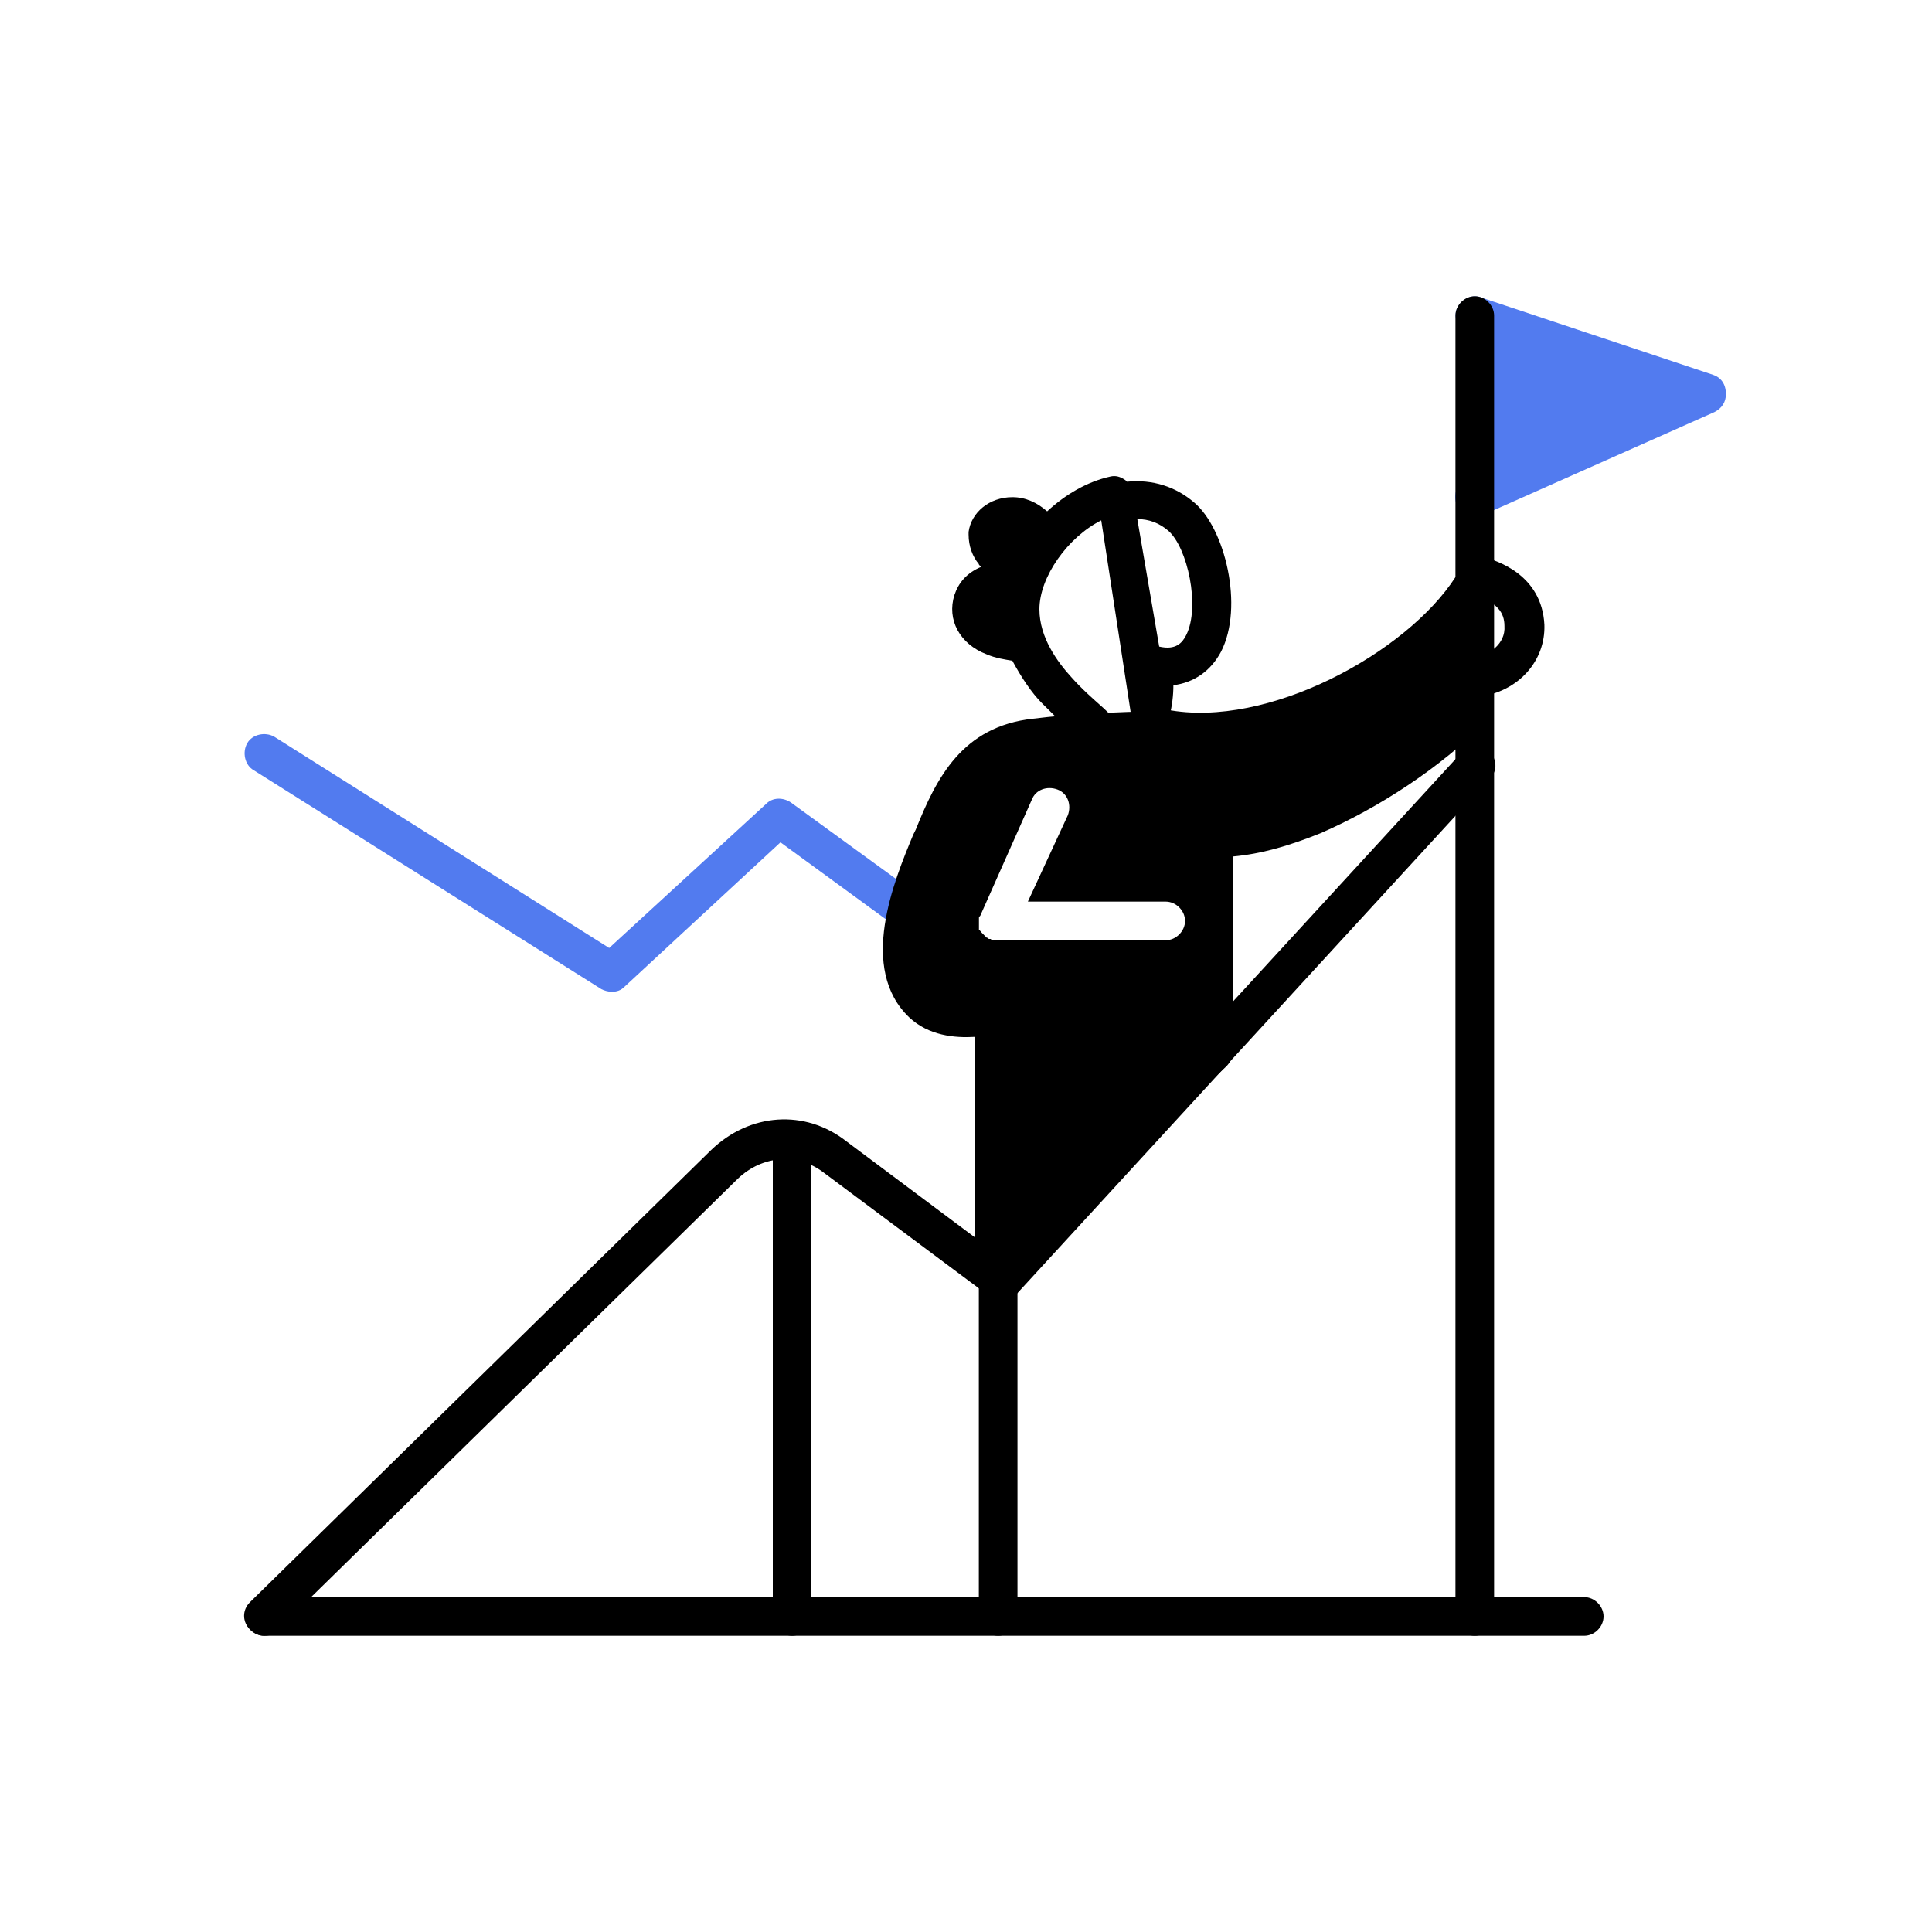 <svg width="70" height="70" viewBox="0 0 70 70" fill="none" xmlns="http://www.w3.org/2000/svg">
<path d="M22.165 35.933C22.025 35.933 21.885 35.887 21.792 35.84L9.192 27.907C8.865 27.72 8.772 27.253 8.958 26.927C9.145 26.6 9.612 26.507 9.938 26.693L22.072 34.347L27.765 29.12C27.998 28.887 28.372 28.887 28.652 29.073L33.785 32.807C34.112 33.04 34.158 33.46 33.925 33.787C33.692 34.113 33.272 34.16 32.945 33.927L28.278 30.52L22.632 35.747C22.492 35.887 22.352 35.933 22.165 35.933Z" fill="#527BEF"/>
<path d="M62.066 13.58L53.666 10.78C53.293 10.64 52.92 10.873 52.78 11.2C52.64 11.573 52.873 11.947 53.2 12.087L53.433 12.18V17.22L53.153 17.36C52.78 17.5 52.64 17.92 52.78 18.293C52.873 18.573 53.153 18.713 53.433 18.713C53.526 18.713 53.62 18.713 53.713 18.667L62.113 14.933C62.393 14.793 62.533 14.56 62.533 14.28C62.533 13.907 62.346 13.673 62.066 13.58Z" fill="#527BEF"/>
<path d="M9.567 59.267C9.38 59.267 9.194 59.173 9.054 59.033C8.774 58.753 8.774 58.333 9.054 58.053L25.76 41.673C27.16 40.32 29.167 40.18 30.66 41.347L36.214 45.5L52.967 27.253C53.247 26.973 53.667 26.927 53.947 27.207C54.227 27.487 54.274 27.907 53.994 28.187L36.82 46.9C36.587 47.18 36.167 47.18 35.887 46.993L29.82 42.467C28.887 41.767 27.627 41.86 26.74 42.7L10.034 59.08C9.94 59.22 9.754 59.267 9.567 59.267Z" fill="black"/>
<path d="M57.401 59.267H9.567C9.194 59.267 8.867 58.94 8.867 58.567C8.867 58.193 9.194 57.867 9.567 57.867H57.401C57.774 57.867 58.1 58.193 58.1 58.567C58.1 58.94 57.774 59.267 57.401 59.267Z" fill="black"/>
<path d="M53.434 28.467C53.061 28.467 52.734 28.14 52.734 27.767V11.433C52.734 11.06 53.061 10.733 53.434 10.733C53.808 10.733 54.134 11.06 54.134 11.433V27.767C54.134 28.14 53.808 28.467 53.434 28.467Z" fill="black"/>
<path d="M53.436 25.247C53.109 25.247 52.782 25.013 52.736 24.64C52.689 24.267 52.969 23.893 53.342 23.847C53.949 23.753 54.556 23.333 54.509 22.68C54.509 22.213 54.276 21.793 53.249 21.513C52.876 21.42 52.689 21 52.782 20.627C52.876 20.253 53.296 20.067 53.669 20.16C54.229 20.3 55.862 20.813 55.956 22.633C56.002 23.94 55.022 25.06 53.576 25.247C53.482 25.247 53.482 25.247 53.436 25.247Z" fill="black"/>
<path d="M43.26 18.2C42.607 17.64 41.767 17.36 40.834 17.453L40.787 17.407C40.6 17.267 40.414 17.22 40.227 17.267C39.387 17.453 38.594 17.92 37.94 18.527C37.567 18.2 37.147 18.013 36.68 18.013C35.84 18.013 35.187 18.573 35.094 19.273C35.094 19.32 35.094 19.32 35.094 19.367C35.094 19.787 35.234 20.16 35.467 20.44C35.467 20.487 35.514 20.487 35.56 20.533C35 20.767 34.72 21.14 34.58 21.56C34.3 22.447 34.767 23.333 35.747 23.707C36.074 23.847 36.4 23.893 36.68 23.94C37.007 24.547 37.38 25.107 37.754 25.48C38.174 25.9 38.594 26.32 39.014 26.693C39.34 26.973 39.667 27.253 39.947 27.58C40.087 27.72 40.274 27.767 40.46 27.767C40.647 27.767 40.834 27.72 40.974 27.58C41.254 27.3 41.254 26.88 40.974 26.6C40.647 26.273 40.32 25.993 39.994 25.667C39.574 25.293 39.2 24.967 38.827 24.547C38.314 23.987 37.66 23.1 37.66 22.073C37.66 20.907 38.687 19.46 39.9 18.853L41.067 26.46C41.114 26.833 41.487 27.113 41.86 27.02C42.234 26.973 42.514 26.6 42.42 26.227L42.374 25.947C42.467 25.573 42.514 25.2 42.514 24.827C43.26 24.733 43.867 24.313 44.24 23.613C45.08 21.98 44.38 19.133 43.26 18.2ZM42.98 23.007C42.84 23.287 42.607 23.567 42 23.427L41.207 18.807C41.627 18.807 42 18.947 42.327 19.227C43.027 19.833 43.494 21.98 42.98 23.007Z" fill="black"/>
<path d="M53.529 20.627C53.249 20.533 52.922 20.673 52.736 20.907C50.962 23.66 45.922 26.413 42.282 25.713C42.189 25.713 42.096 25.713 42.002 25.713L41.909 25.76C40.462 25.807 38.922 25.853 37.429 26.04C34.862 26.32 33.929 28.187 33.182 30.053L33.089 30.24C32.389 31.92 31.082 35.093 32.949 36.867C33.649 37.52 34.582 37.613 35.329 37.567V45.593C35.329 45.873 35.516 46.107 35.749 46.247C35.842 46.293 35.936 46.293 36.029 46.293C36.216 46.293 36.356 46.247 36.496 46.107L44.429 38.64C44.569 38.5 44.662 38.313 44.662 38.127V31.033C45.689 30.94 46.669 30.66 47.836 30.193C49.982 29.26 52.176 27.813 53.809 26.18C53.949 26.04 53.996 25.853 53.996 25.667V21.28C54.042 20.953 53.856 20.72 53.529 20.627ZM42.236 34.067H36.169C36.122 34.067 36.122 34.067 36.076 34.067H36.029C35.982 34.067 35.936 34.067 35.889 34.02H35.842C35.796 34.02 35.796 33.973 35.749 33.973L35.702 33.927L35.656 33.88L35.609 33.833L35.562 33.787C35.562 33.787 35.562 33.74 35.516 33.74C35.516 33.74 35.516 33.693 35.469 33.693V33.647V33.6C35.469 33.553 35.469 33.553 35.469 33.507V33.46C35.469 33.413 35.469 33.413 35.469 33.367V33.32V33.273C35.469 33.227 35.469 33.227 35.516 33.18L37.382 28.98C37.522 28.607 37.942 28.467 38.316 28.607C38.689 28.747 38.829 29.167 38.689 29.54L37.242 32.667H42.236C42.609 32.667 42.936 32.993 42.936 33.367C42.936 33.74 42.609 34.067 42.236 34.067Z" fill="black"/>
<path d="M28.7 59.267C28.327 59.267 28 58.94 28 58.567V41.3C28 40.927 28.327 40.6 28.7 40.6C29.073 40.6 29.4 40.927 29.4 41.3V58.567C29.4 58.94 29.073 59.267 28.7 59.267Z" fill="black"/>
<path d="M36.165 59.267C35.791 59.267 35.465 58.94 35.465 58.567V46.433C35.465 46.06 35.791 45.733 36.165 45.733C36.538 45.733 36.865 46.06 36.865 46.433V58.567C36.865 58.94 36.538 59.267 36.165 59.267Z" fill="black"/>
<path d="M53.434 59.267C53.061 59.267 52.734 58.94 52.734 58.567V27.767C52.734 27.393 53.061 27.067 53.434 27.067C53.808 27.067 54.134 27.393 54.134 27.767V58.567C54.134 58.94 53.808 59.267 53.434 59.267Z" fill="black"/>
</svg>
